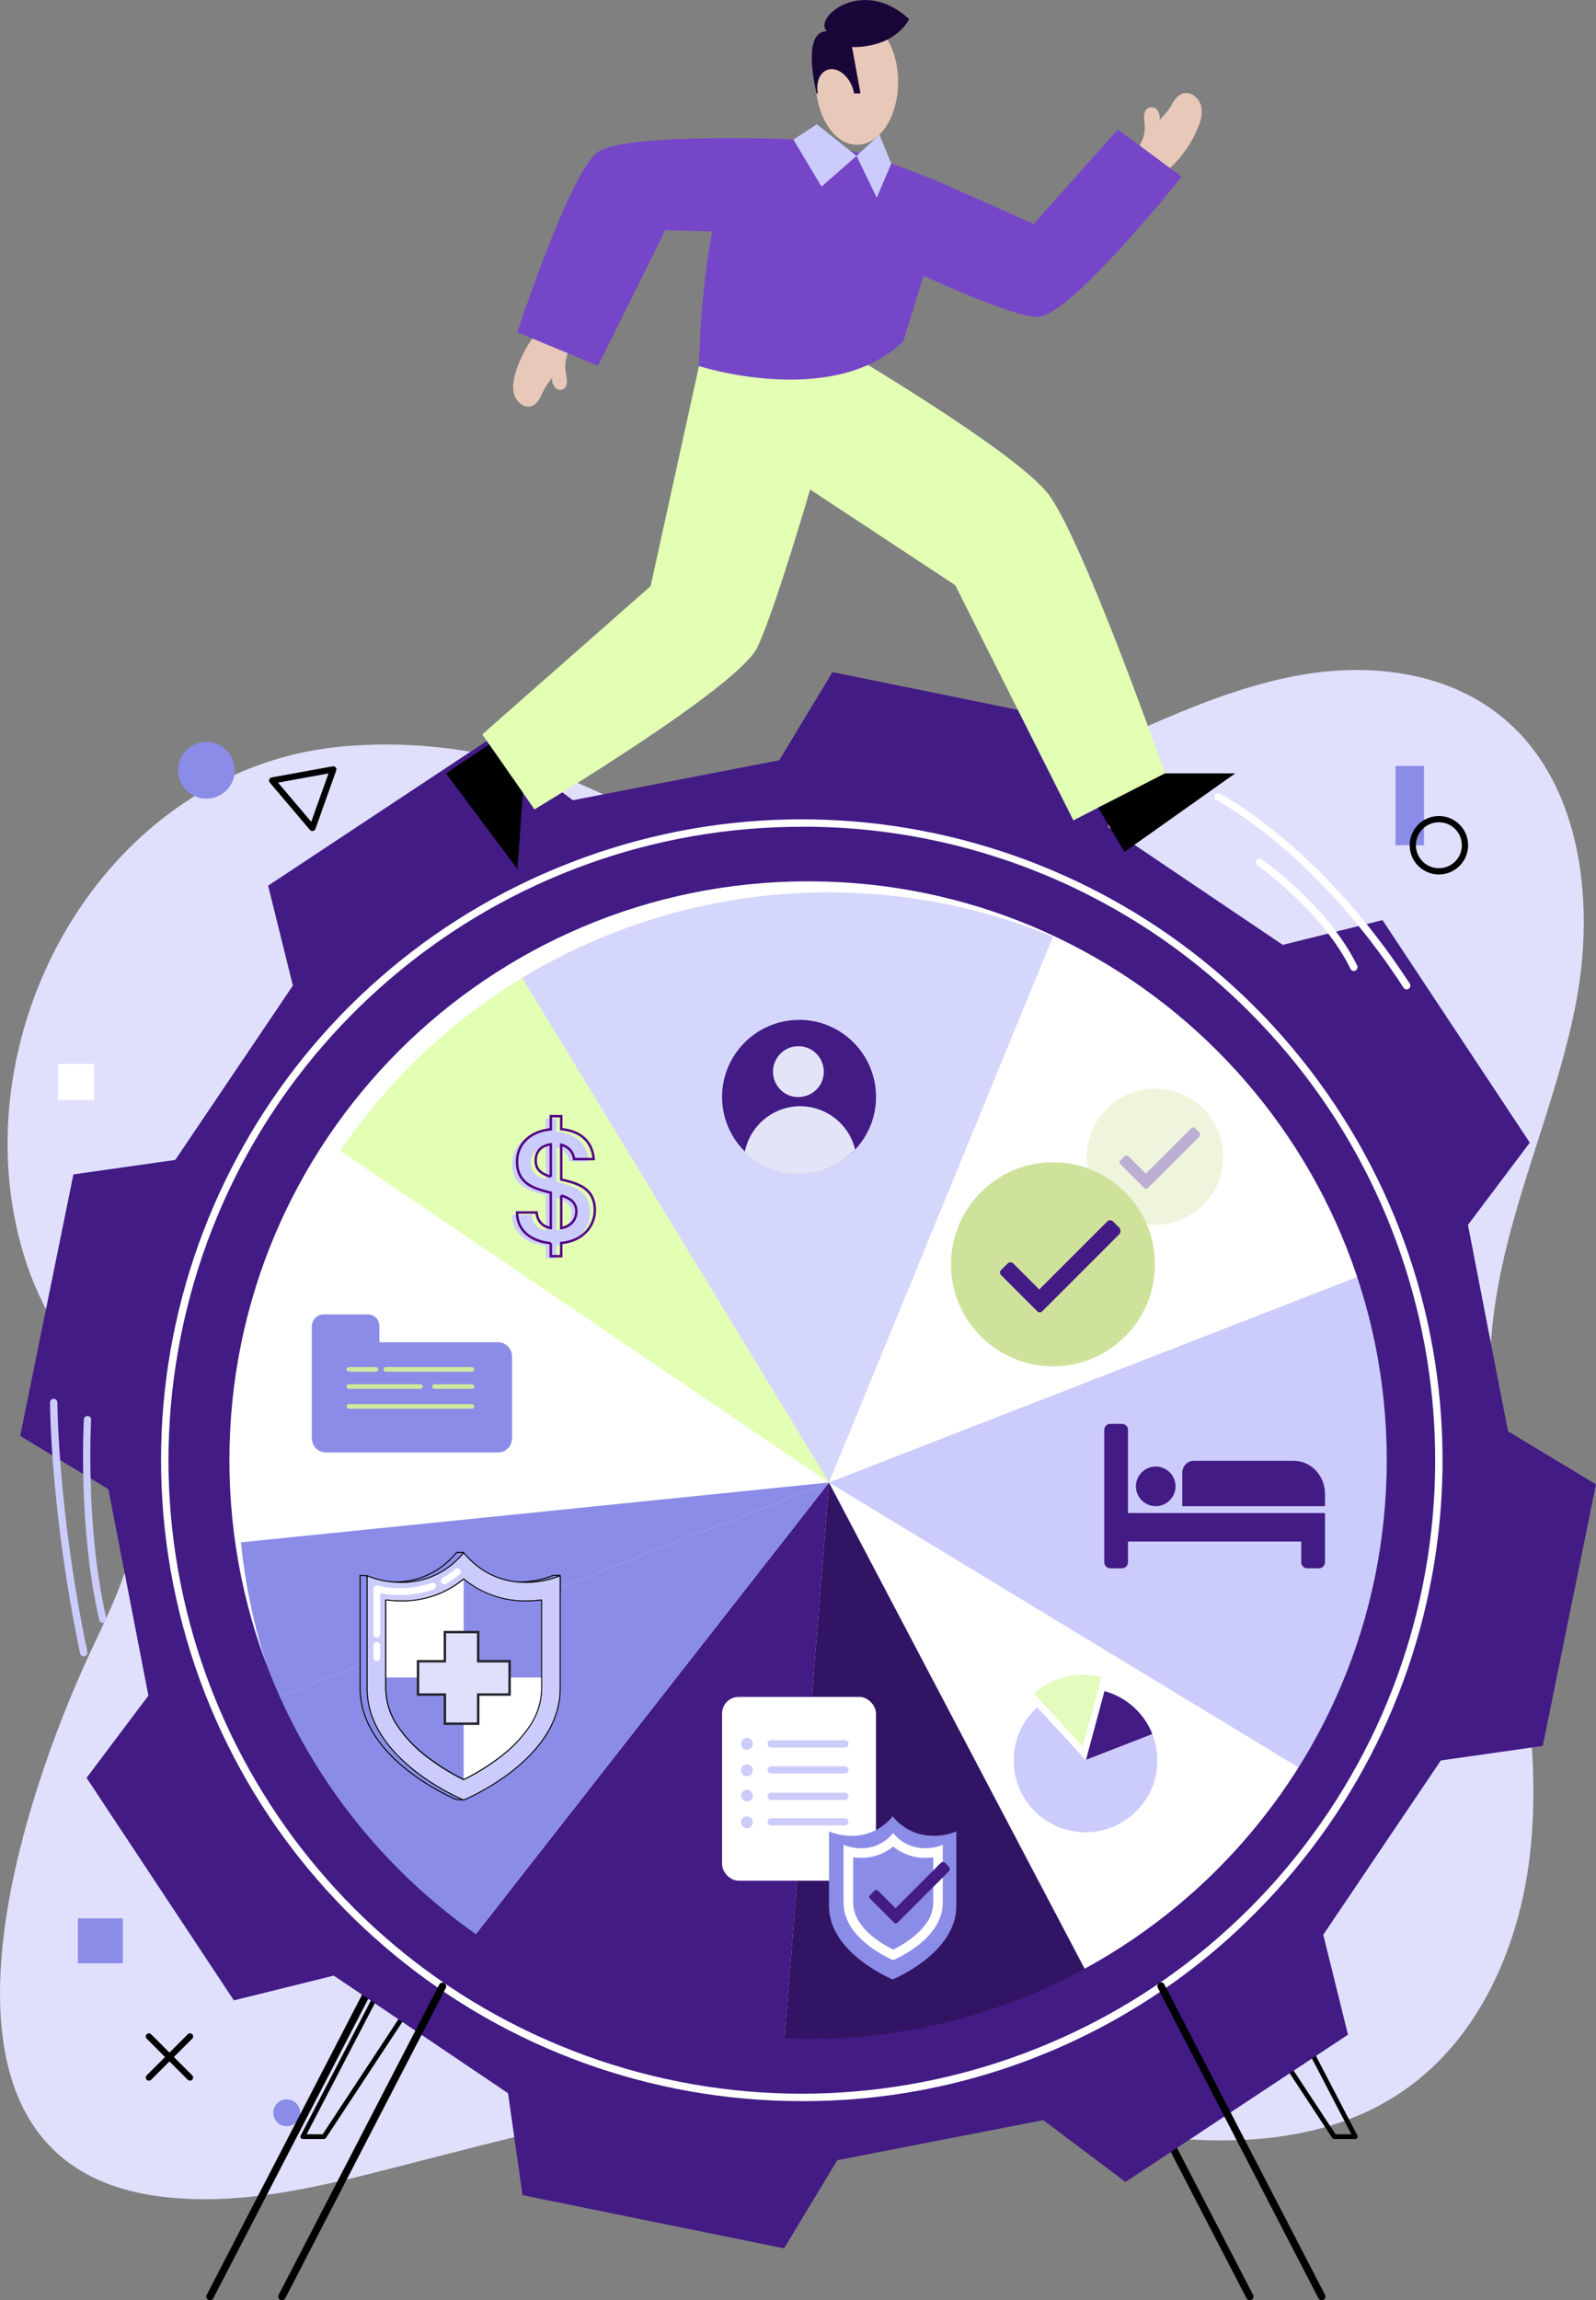 <?xml version="1.0" encoding="UTF-8"?><svg id="Layer_2" xmlns="http://www.w3.org/2000/svg" viewBox="0 0 660.11 951.21"><rect x="0" y="0" width="660.11" height="951.21" fill="#808080" stroke="none"/><defs><style>.cls-1{fill:#e8c8b8;}.cls-2{fill:#e3fbbd;}.cls-3{fill:#fff;}.cls-4{fill:#e2ffb3;}.cls-5{fill:#8a8ce7;}.cls-6{fill:#321464;}.cls-7{fill:#b1b1b1;}.cls-8{fill:#cfe29c;}.cls-9{fill:#cbccfb;}.cls-10,.cls-11{fill:#e0e0fd;}.cls-12{fill:#d5d6fc;}.cls-13,.cls-14{fill:#421b85;}.cls-15{fill:#190639;}.cls-16{fill:#7646c9;}.cls-11{stroke:#23232c;}.cls-11,.cls-17{stroke-miterlimit:10;}.cls-17{stroke:#510084;}.cls-17,.cls-18,.cls-19{fill:none;}.cls-20{opacity:.35;}.cls-18{stroke:#cee89c;stroke-width:1.93px;}.cls-18,.cls-19{stroke-linecap:round;stroke-linejoin:round;}.cls-19{stroke:#000;stroke-width:.42px;}.cls-14,.cls-21{fill-rule:evenodd;}.cls-21{fill:#e4e4f9;}</style></defs><g id="Layer_1-2"><g><path class="cls-10" d="M299.87,863.25c46.81-10.33,94.96,4.27,141.86,14.23,46.9,9.96,99.71,14.2,139.04-13.13,30.87-21.43,47.39-59.01,51.88-96.29,4.49-37.27-1.57-75.02-7.57-112.03-6-37.01-12-74.79-7.34-112.03,5.47-44.01,25.4-84.88,33.92-128.37,8.52-43.48,2.26-95.02-33.34-121.38-21.75-16.21-50.87-19.77-77.67-15.57-26.8,4.2-51.94,15.3-76.73,26.31-13.29,5.91-29.4,11.16-41.17,19.8-8.64,6.33-13.14,15.41-21.52,22.51-19.42,16.47-49.07,19.68-73.17,14.27-34.2-7.68-63.89-28.45-96.7-40.79-27.77-10.33-57.43-14.54-86.97-12.34-102.52,7.4-164.52,122.56-133.04,215.17,13.16,38.75,53.38,78.16,42.28,119.79-4,15.17-11.45,29.18-17.95,43.46-28.55,62.71-76.14,207.57,30.28,221.39,33.33,4.33,66.85-4.12,99.41-12.5,47.73-12.29,86.37-21.91,134.5-32.51h0Z"/><rect class="cls-5" x="577.19" y="316.73" width="11.78" height="32.78"/><path d="M595.13,361.61c-6.68,0-12.09-5.41-12.09-12.09s5.41-12.08,12.09-12.08,12.08,5.41,12.08,12.08c0,6.67-5.41,12.08-12.08,12.09h0Zm0-21.59c-5.25,0-9.5,4.25-9.5,9.5s4.25,9.5,9.5,9.5,9.5-4.25,9.5-9.5c0-5.24-4.26-9.5-9.5-9.5h0Zm0,99.71c-.71,0-1.29-.58-1.29-1.29v-3.3c0-.72,.58-1.29,1.29-1.29s1.29,.58,1.29,1.29v3.3c0,.71-.58,1.29-1.29,1.29h0Zm0,9c-.71,0-1.29-.58-1.29-1.29v-3.3c0-.71,.58-1.29,1.29-1.29s1.29,.58,1.29,1.29v3.3c0,.72-.58,1.29-1.29,1.29h0Zm6.15-6.18h-3.29c-.49,.04-.96-.19-1.22-.61-.26-.42-.26-.95,0-1.36,.26-.42,.73-.66,1.22-.61h3.29c.67,.06,1.19,.62,1.19,1.3s-.52,1.23-1.19,1.29h0Zm-9.01,0h-3.3c-.67-.06-1.19-.62-1.19-1.29s.52-1.24,1.19-1.3h3.3c.67,.06,1.19,.62,1.19,1.3s-.51,1.23-1.19,1.29h0Z"/><path class="cls-5" d="M97.11,318.51c0,6.49-5.26,11.75-11.74,11.75s-11.74-5.26-11.74-11.75,5.26-11.74,11.74-11.74c3.11,0,6.1,1.23,8.3,3.44,2.2,2.2,3.44,5.19,3.44,8.3h0Z"/><path d="M129.19,343.64c-.38,0-.75-.17-1-.46l-16.62-19.59c-.29-.35-.38-.84-.22-1.27,.16-.43,.53-.75,.99-.84l25.28-4.6c.45-.08,.92,.09,1.21,.44,.3,.35,.38,.84,.23,1.27l-8.6,24.19c-.16,.44-.54,.76-1,.84l-.25,.02Zm-14.19-20.01l13.73,16.19,7.14-20.01-20.87,3.82Z"/><rect class="cls-3" x="24" y="439.95" width="14.93" height="14.93"/><path d="M78.59,860.39c-.34,0-.68-.13-.92-.37l-17-17c-.5-.51-.5-1.32,0-1.83,.51-.5,1.32-.5,1.83,0l17,17c.5,.51,.5,1.32,0,1.83-.24,.24-.57,.37-.91,.37h0Z"/><path d="M61.59,860.39c-.34,0-.67-.13-.92-.37-.5-.51-.5-1.32,0-1.83l17-17c.5-.5,1.32-.5,1.83,0,.51,.51,.51,1.32,0,1.83l-17,17c-.24,.24-.57,.37-.91,.37h0Z"/><path class="cls-5" d="M124.16,873.68c0-3.07-2.48-5.57-5.55-5.57-3.07,0-5.57,2.48-5.57,5.55,0,3.07,2.49,5.57,5.56,5.57s5.55-2.48,5.56-5.55h0Z"/><rect class="cls-5" x="32.21" y="793.27" width="18.6" height="18.6"/><path class="cls-3" d="M599.15,613.04c0,141.54-114.74,256.27-256.27,256.27S86.62,754.57,86.62,613.04s114.73-256.27,256.26-256.27,256.27,114.73,256.27,256.27h0Z"/><path d="M342.88,870.29c-131.71-.17-241.88-100.08-254.89-231.14-13.01-131.06,75.37-250.68,204.47-276.74,129.1-26.06,256.96,49.9,295.82,175.75,38.85,125.85-23.93,260.67-145.26,311.92-31.68,13.41-65.73,20.28-100.14,20.21h0Zm0-512.53c-130.73,.16-240.09,99.31-253.01,229.4-12.92,130.09,74.79,248.82,202.93,274.7,128.14,25.88,255.06-49.52,293.62-174.43,38.57-124.91-23.75-258.73-144.18-309.6-31.43-13.3-65.23-20.13-99.37-20.07h0Z"/><path class="cls-3" d="M570.2,524.6l-227.31,88.43,92.64-225.74c61.73,25.49,110.38,75.09,134.68,137.3h0Z"/><path class="cls-12" d="M435.52,387.3l-92.63,225.74-126.97-208.65c66.35-40.19,147.83-46.53,219.6-17.09h0Z"/><path class="cls-9" d="M570.2,524.6c27.41,70.7,20.51,150.11-18.71,215.01l-208.61-126.57,227.31-88.43Z"/><path class="cls-6" d="M456.53,829.15c-35.11,18.56-74.24,28.23-113.96,28.17-6.47,0-12.88-.25-19.24-.75l19.54-243.52,113.66,216.11Z"/><path class="cls-13" d="M342.88,613.04l-19.53,243.52c-47.75-3.71-93.34-21.46-131.03-51.01l150.57-192.51Z"/><path class="cls-5" d="M342.88,613.04l-150.61,192.53c-34.62-27.06-61.32-62.93-77.29-103.87l227.9-88.66Z"/><path class="cls-3" d="M342.88,613.04l-243.22,24.75c-.82-8.09-1.23-16.3-1.23-24.62-.08-48.99,14.65-96.86,42.25-137.34l202.2,137.21Z"/><path class="cls-5" d="M342.88,613.04l-227.9,88.66c-7.99-20.51-13.14-42.01-15.32-63.92l243.22-24.75Z"/><path class="cls-4" d="M215.92,404.39l126.96,208.65-202.2-137.2c19.7-28.91,45.35-53.27,75.24-71.45h0Z"/><path d="M560.55,884.53h-8.69c-.33,0-.65-.16-.83-.44l-47.23-71.72c-.28-.29-.36-.71-.2-1.09,.16-.37,.52-.61,.93-.61,.4,0,.77,.24,.92,.62l46.95,71.27h6.54l-42.39-81.43c-.24-.32-.27-.75-.07-1.09,.19-.35,.57-.55,.97-.51,.39,.04,.73,.31,.85,.69l43.12,82.87c.15,.31,.13,.67-.04,.96-.18,.29-.49,.47-.83,.48h0Zm-426.63,0h-8.69c-.34,0-.66-.18-.84-.47-.18-.31-.18-.69,0-1l43.06-82.84c.29-.39,.83-.51,1.26-.29,.43,.23,.64,.73,.49,1.2l-42.38,81.43h6.63l46.95-71.27c.16-.38,.52-.62,.92-.62,.4,0,.77,.24,.93,.61,.16,.37,.07,.8-.21,1.09l-47.24,71.72c-.19,.29-.52,.46-.87,.44h0Z"/><path class="cls-5" d="M228.79,651.45c-4.63,1.87-9.59,2.8-14.59,2.74-8.38,0-16.44-3.27-22.43-9.13v-3.1h-2.89c-8.35,9.92-18.27,12.32-26.12,12.23-3.7-.05-7.38-.62-10.91-1.7v-.89l-2.9-.15v46.74c0,29.7,39.93,46.01,39.93,46.01h2.9v-1.33c9.2-4.42,37.01-19.89,37.01-44.68v-39.72h2.89v-7l-2.88-.02Zm-4.81,46.89c-.1,5.54-1.84,10.93-5,15.48-3.29,4.81-7.34,9.06-12,12.57-4.74,3.66-9.84,6.84-15.21,9.47-5.48-2.69-10.66-5.93-15.48-9.66-4.59-3.5-8.59-7.73-11.83-12.51-3.09-4.53-4.79-9.86-4.88-15.34v-36.76c2.16,.31,4.33,.47,6.51,.47,9.37,.09,18.47-3.14,25.69-9.12,7.22,5.98,16.32,9.21,25.7,9.12,2.18,0,4.36-.16,6.52-.47v36.76Z"/><path class="cls-19" d="M228.79,651.45c-4.63,1.87-9.59,2.8-14.59,2.74-8.38,0-16.44-3.27-22.43-9.13v-3.1h-2.89c-8.35,9.92-18.27,12.32-26.12,12.23-3.7-.05-7.38-.62-10.91-1.7v-.89l-2.9-.15v46.74c0,29.7,39.93,46.01,39.93,46.01h2.9v-1.33c9.2-4.42,37.01-19.89,37.01-44.68v-39.72h2.89v-7l-2.88-.02Zm-4.81,46.89c-.1,5.54-1.84,10.93-5,15.48-3.29,4.81-7.34,9.06-12,12.57-4.74,3.66-9.84,6.84-15.21,9.47-5.48-2.69-10.66-5.93-15.48-9.66-4.59-3.5-8.59-7.73-11.83-12.51-3.09-4.53-4.79-9.86-4.88-15.34v-36.76c2.16,.31,4.33,.47,6.51,.47,9.37,.09,18.47-3.14,25.69-9.12,7.22,5.98,16.32,9.21,25.7,9.12,2.18,0,4.36-.16,6.52-.47v36.76Z"/><path class="cls-9" d="M214.2,654.19c-7.13-.65-15.34-3.66-22.43-12.08-9.41,11.18-20.8,12.81-29.01,12.08-3.75-.3-7.43-1.18-10.91-2.59v46.74c0,28.07,35.68,44.18,39.58,45.86l.34,.14s39.92-16.3,39.92-46.01v-46.73c-5.54,2.22-11.53,3.11-17.48,2.59h0Zm-37.92,72.02c-4.59-3.51-8.59-7.74-11.83-12.52-3.09-4.53-4.79-9.86-4.88-15.34v-36.76c2.16,.31,4.33,.47,6.51,.47,9.37,.09,18.47-3.14,25.69-9.12,7.22,5.98,16.32,9.21,25.7,9.12,2.18,0,4.36-.16,6.52-.47v36.76c-.1,5.54-1.84,10.93-5,15.48-3.29,4.81-7.34,9.06-12,12.57-4.74,3.66-9.84,6.84-15.21,9.47-5.48-2.69-10.66-5.93-15.48-9.66h0Z"/><path class="cls-19" d="M214.2,654.19c-7.13-.65-15.34-3.66-22.43-12.08-9.41,11.18-20.8,12.81-29.01,12.08-3.75-.3-7.43-1.18-10.91-2.59v46.74c0,28.07,35.68,44.18,39.58,45.86l.34,.14s39.92-16.3,39.92-46.01v-46.73c-5.54,2.22-11.53,3.11-17.48,2.59h0Zm-37.92,72.02c-4.59-3.51-8.59-7.74-11.83-12.52-3.09-4.53-4.79-9.86-4.88-15.34v-36.76c2.16,.31,4.33,.47,6.51,.47,9.37,.09,18.47-3.14,25.69-9.12,7.22,5.98,16.32,9.21,25.7,9.12,2.18,0,4.36-.16,6.52-.47v36.76c-.1,5.54-1.84,10.93-5,15.48-3.29,4.81-7.34,9.06-12,12.57-4.74,3.66-9.84,6.84-15.21,9.47-5.48-2.69-10.66-5.93-15.48-9.66h0Z"/><path class="cls-5" d="M223.99,661.58v32.1h-32.22v-40.75c7.22,5.98,16.32,9.21,25.7,9.12,2.18,0,4.36-.16,6.52-.47h0Z"/><path class="cls-5" d="M191.77,693.68v42.18c-5.48-2.69-10.66-5.93-15.48-9.66-4.59-3.5-8.59-7.73-11.83-12.51-3.09-4.53-4.79-9.86-4.88-15.34v-4.66h32.2Z"/><path class="cls-3" d="M191.77,652.93v40.75h-32.21v-32.1c2.16,.31,4.34,.47,6.51,.47,9.38,.09,18.48-3.14,25.7-9.12h0Z"/><path class="cls-3" d="M223.99,693.68v4.66c-.1,5.54-1.84,10.93-5,15.48-3.29,4.81-7.34,9.06-12,12.57-4.74,3.66-9.84,6.84-15.21,9.47v-42.18h32.22Z"/><path d="M191.78,736.08h-.09c-5.49-2.69-10.7-5.94-15.53-9.69-4.62-3.52-8.64-7.77-11.89-12.58-3.11-4.57-4.82-9.94-4.91-15.47v-36.76c0-.06,.02-.12,.07-.16,.06-.02,.11-.02,.17,0,2.15,.31,4.31,.47,6.48,.47,4.66,.02,9.28-.76,13.66-2.3,4.33-1.56,8.35-3.85,11.91-6.78,.08-.06,.19-.06,.27,0,3.54,2.93,7.56,5.23,11.89,6.78,4.39,1.54,9.01,2.32,13.66,2.3,2.17,0,4.34-.16,6.49-.47,.05-.02,.12-.02,.17,0,.04,.04,.07,.1,.07,.16v36.76c-.09,5.58-1.84,11.01-5,15.6-3.31,4.84-7.38,9.1-12.06,12.63-4.75,3.67-9.86,6.84-15.25,9.48l-.1,.03Zm-32.01-74.26v36.52c.09,5.44,1.78,10.74,4.85,15.24,3.25,4.76,7.24,8.97,11.83,12.45,4.79,3.71,9.93,6.93,15.37,9.6,5.32-2.63,10.38-5.77,15.08-9.39,4.65-3.5,8.71-7.72,12-12.52,3.12-4.53,4.84-9.87,4.94-15.38v-36.55c-2.09,.29-4.2,.44-6.31,.44-4.7,.02-9.37-.77-13.8-2.33-4.32-1.55-8.34-3.82-11.89-6.73-3.55,2.91-7.57,5.19-11.88,6.73-4.43,1.57-9.11,2.35-13.81,2.33-2.14,0-4.27-.15-6.38-.44v.03Z"/><path class="cls-3" d="M183.71,655.12c-.64,0-1.2-.44-1.36-1.06-.16-.62,.12-1.27,.68-1.58,1.87-1.03,3.62-2.25,5.24-3.63,.59-.51,1.48-.43,1.99,.16,.51,.59,.43,1.49-.16,1.99-1.76,1.5-3.68,2.82-5.7,3.95-.21,.11-.45,.17-.69,.17h0Zm-27.84,22.05c-.77,0-1.4-.61-1.42-1.37v-18.74c0-.44,.21-.85,.56-1.12,.35-.27,.81-.35,1.23-.23,7.37,1.72,15.07,1.33,22.22-1.14,.35-.13,.73-.12,1.07,.04,.34,.16,.6,.44,.73,.79,.27,.73-.11,1.54-.83,1.81-7.11,2.48-14.76,3.03-22.16,1.58v17c-.02,.76-.64,1.37-1.4,1.37h0Zm0,9.75c-.78,0-1.41-.63-1.41-1.41v-5c-.05-.53,.21-1.04,.67-1.32,.45-.28,1.03-.28,1.48,0,.45,.28,.71,.79,.66,1.32v5c0,.78-.62,1.41-1.4,1.41h0Z"/><path d="M516.92,951.21c-.57,0-1.1-.32-1.36-.83l-66.39-128.29c-.27-.48-.25-1.08,.05-1.55,.3-.47,.82-.74,1.38-.71,.56,.03,1.05,.36,1.29,.86l66.39,128.27c.24,.47,.22,1.04-.05,1.5-.27,.46-.77,.74-1.3,.75h0Zm-430.06,0c-.25,0-.49-.06-.7-.18-.75-.39-1.05-1.31-.66-2.06l66.39-128.27c.25-.5,.74-.83,1.29-.86,.55-.03,1.08,.24,1.38,.71,.3,.47,.32,1.06,.05,1.55l-66.39,128.29c-.26,.51-.79,.82-1.36,.83h0Z"/><path class="cls-13" d="M623.72,591.87c-6.61-34.08-10-51.29-16.57-85.36l25.58-34.01-60.92-92.02-41.26,10.24-72.09-48.63-6-42.15-108.16-22-22.01,36.45-85.35,16.52-34.01-25.58-92.03,60.91,10.23,41.32c-19.41,28.78-29.22,43.31-48.63,72.08l-42.14,6q-11,54.02-22.01,108.16l36.46,22c6.61,34.08,10,51.29,16.57,85.36l-25.58,34.01,60.92,92.02,41.32-10.24,72.08,48.63,6,42.15,108.17,22,22-36.45,85.21-16.58,34.01,25.58,92.02-60.91-10.23-41.32,48.63-72.08,42.15-6,22.01-108.16-36.39-21.96Zm-289.48,251.3c-132.19,0-239.36-107.17-239.36-239.37s107.17-239.36,239.36-239.36,239.32,107.17,239.32,239.33-107.13,239.4-239.32,239.4h0Z"/><path class="cls-3" d="M331.63,868.85c-126.43,0-235.25-89.32-259.91-213.32-24.66-124,41.7-248.15,158.5-296.53,116.81-48.38,251.52-7.52,321.76,97.61,70.24,105.12,56.44,245.22-32.96,334.62-49.59,49.87-117.07,77.82-187.4,77.62h0Zm0-526.97c-124.96,.01-232.52,88.29-256.89,210.85-24.37,122.56,41.23,245.27,156.68,293.09,115.45,47.82,248.6,7.42,318.03-96.48,69.42-103.9,55.78-242.38-32.58-330.74-49.02-49.29-115.72-76.93-185.24-76.74v.02Z"/><path d="M546.67,951.21c-.57,0-1.1-.32-1.36-.83l-66.39-128.29c-.3-.49-.31-1.1-.01-1.6,.3-.49,.85-.78,1.42-.74,.58,.04,1.08,.4,1.3,.93l66.4,128.27c.39,.75,.09,1.67-.66,2.06-.21,.12-.45,.18-.7,.18h0Zm-430.06,0c-.25,0-.48-.06-.7-.18-.75-.39-1.05-1.31-.66-2.06l66.39-128.27c.24-.5,.74-.83,1.29-.86,.56-.03,1.08,.24,1.38,.71,.3,.47,.32,1.06,.05,1.55l-66.39,128.29c-.26,.51-.79,.82-1.36,.83h0Z"/><path class="cls-3" d="M581.8,409.14c-.52,0-1-.26-1.28-.7-19.14-29.5-39.14-49.01-52.55-60.15-14.53-12.09-24.68-17.27-24.78-17.33-.76-.38-1.06-1.3-.68-2.06,.38-.76,1.3-1.06,2.06-.68,.41,.21,41.4,21.34,78.51,78.54,.22,.34,.3,.76,.21,1.16-.09,.4-.32,.74-.66,.97-.25,.16-.54,.25-.83,.25h0Zm-21.82-7.59c-.59,0-1.12-.34-1.38-.86-11.67-23.93-38.3-42.68-38.57-42.87-.69-.48-.86-1.44-.38-2.13,.48-.7,1.44-.86,2.14-.38,1.11,.79,27.54,19.4,39.56,44.01,.35,.75,.03,1.64-.7,2-.2,.13-.43,.21-.67,.23h0Z"/><path class="cls-9" d="M34.63,684.92c-.73,0-1.35-.51-1.5-1.22-12.29-58.75-12.45-103.3-12.45-103.74,0-.84,.68-1.53,1.53-1.53s1.53,.69,1.53,1.53c0,.44,.17,44.68,12.39,103.11,.08,.4,0,.81-.22,1.15-.23,.34-.57,.58-.97,.66-.1,.03-.21,.04-.31,.04h0Zm7.91-13.81c-.71,0-1.33-.5-1.49-1.19-8.84-38.19-6.4-82.24-6.38-82.68-.08-.61,.22-1.21,.75-1.52,.53-.31,1.2-.27,1.69,.1,.49,.37,.71,1,.56,1.6,0,.43-2.44,44.06,6.3,81.81,.09,.4,.02,.81-.19,1.16-.22,.35-.56,.59-.96,.68-.09,.02-.19,.04-.29,.04h0Z"/><path class="cls-4" d="M289.1,151.37l-20.01,91.02-69.64,61.3,21.6,31.01s84.65-50.61,92.3-67.21c7.65-16.59,21.7-65.08,21.7-65.08l60.02,39.56,48.88,97.27,37.89-19.43s-34.38-97.84-48.41-115.7c-14.03-17.87-85.51-59.85-85.51-59.85l-58.82,7.09Z"/><path class="cls-16" d="M373.6,141.16l19.72-63.8s-60.4-27.23-81.67-17.87c-21.27,9.36-22.55,91.89-22.55,91.89,0,0,55.39,17.86,84.5-10.21h0Z"/><path class="cls-1" d="M371.48,33.91c0,14.33-7.62,25.95-17.01,25.95s-17.02-11.62-17.02-25.95,7.62-25.95,17.02-25.95,17.01,11.62,17.01,25.95h0Z"/><path class="cls-15" d="M337.74,38.63h18.16l-3.5-19.2s16.22,1.2,23.65-11.46c-19.2-18-39.95-.62-34.06,4.95-10.84,0-4.25,25.71-4.25,25.71h0Z"/><path class="cls-1" d="M352.57,36.08c2,5.37,.57,10.86-3.19,12.27-3.76,1.4-8.44-1.81-10.44-7.18-2-5.37-.57-10.86,3.19-12.26,3.76-1.4,8.44,1.81,10.44,7.18h0Z"/><path d="M481.79,319.81h29.1l-45.84,32.47-10.84-18.31,27.59-14.16Z"/><path d="M202.31,307.83l-17.85,11.98,29.54,39.54,2.26-31.53-13.94-19.99Z"/><path class="cls-9" d="M328.14,57.73l9.69-6.32,16.45,13.05-14.49,12.71-11.64-19.45Z"/><path class="cls-9" d="M354.28,64.46l8.34,17.3,6.02-14.12-4.91-11.97-9.45,8.79Z"/><path class="cls-1" d="M473.42,51.43c-.19-2.22-.74-4.88,.93-6.36,1.17-.99,2.9-.93,4.01,.12,1.05,1.05,1.91,3.64,.93,4.76,0,0,3.46-3.46,4.76-5.74s2.78-4.82,5.25-5.56c3.21-.93,6.55,1.79,7.41,5s-.12,6.61-1.42,9.63c-2.22,5.25-5.43,10.07-9.32,14.2-2.1,2.22-4.45,4.26-7.29,5.25s-6.3,.8-8.58-1.17c-3.09-2.66-2.1-5.68-.43-8.52,2.35-3.77,4.2-6.92,3.77-11.61Z"/><path class="cls-1" d="M233.99,153.98c.35,2.2,1.07,4.81-.37,6.41-1.02,1.07-2.65,1.13-3.77,.17-1.06-.97-2.08-3.49-1.24-4.67,0,0-2.97,3.7-4.01,6.07s-2.23,5-4.49,5.92c-2.94,1.16-6.27-1.31-7.33-4.45s-.4-6.6,.58-9.71c1.68-5.4,4.31-10.43,7.64-14.84,1.79-2.37,3.84-4.57,6.42-5.76s5.84-1.26,8.13,.54c3.1,2.42,2.41,5.51,1.07,8.46-1.91,3.93-3.4,7.2-2.63,11.85Z"/><g><path class="cls-14" d="M329.81,421.74c17.57-.43,32.15,13.63,32.5,31.15,.43,17.57-13.63,32.15-31.15,32.5-17.57,.43-32.15-13.63-32.5-31.15h0c-.35-17.52,13.58-32.06,31.15-32.5Z"/><path class="cls-21" d="M308.05,476.28c2.55-12.68,14.86-20.9,27.46-18.4,8.95,1.83,16.06,8.58,18.17,17.46-11.96,12.89-32.1,13.6-44.99,1.64l-.64-.7Zm21.94-43.65c5.83-.16,10.57,4.46,10.73,10.29,.16,5.83-4.46,10.57-10.29,10.73s-10.57-4.46-10.73-10.29h0c-.07-5.78,4.51-10.66,10.29-10.73Z"/></g><g class="cls-20"><path class="cls-8" d="M477.71,450.17c-15.55,0-28.19,12.64-28.19,28.19s12.64,28.19,28.19,28.19,28.19-12.64,28.19-28.19h0c0-15.55-12.52-28.07-27.94-28.19h-.25Z"/><path class="cls-13" d="M496.04,468.25l-1.77-1.77c-.38-.38-1.14-.38-1.52,0l-18.84,18.84-7.21-7.21c-.38-.38-1.14-.38-1.52,0l-1.77,1.77c-.25,.25-.38,.51-.38,.76s.13,.51,.38,.76l9.86,9.86c.25,.25,.51,.38,.76,.38s.51-.13,.76-.38l21.37-21.37c.25-.51,.25-1.26-.13-1.64h0Z"/></g><g><path class="cls-8" d="M435.52,480.63c-23.27,0-42.19,18.92-42.19,42.19s18.92,42.19,42.19,42.19,42.19-18.92,42.19-42.19h0c0-23.27-18.73-42-41.81-42.19h-.38Z"/><path class="cls-13" d="M462.95,507.68l-2.65-2.65c-.57-.57-1.7-.57-2.27,0l-28.19,28.19-10.78-10.78c-.57-.57-1.7-.57-2.27,0l-2.65,2.65c-.38,.38-.57,.76-.57,1.14s.19,.76,.57,1.14l14.76,14.76c.38,.38,.76,.57,1.14,.57s.76-.19,1.14-.57l31.97-31.97c.38-.76,.38-1.89-.19-2.46h0Z"/></g><path class="cls-16" d="M393.32,77.35l34.2,15.29,34.85-39.11,26.38,19.56s-44.38,55.73-58.7,57.85c-9.4,1.4-52.02-18.72-52.02-18.72l15.29-34.88Zm-68.06-19.83s-66.02-2.54-77.73,5.21c-11.71,7.75-33.54,74.67-33.54,74.67l33.35,13.86,27.84-56.07,43.57,1.13,6.51-38.8Z"/><g><path class="cls-5" d="M206.01,555.05h-49.09v-6.71c0-2.65-2.1-4.8-4.68-4.8h-18.42c-2.67,0-4.84,2.22-4.84,4.96v46.22c0,3.26,2.58,5.9,5.76,5.9h71.27c3.18,0,5.76-2.64,5.76-5.9v-33.78c0-3.26-2.58-5.9-5.76-5.9Z"/><line class="cls-18" x1="144.3" y1="566.27" x2="155.48" y2="566.27"/><line class="cls-18" x1="159.62" y1="566.27" x2="195.21" y2="566.27"/><line class="cls-18" x1="144.3" y1="573.36" x2="173.9" y2="573.36"/><line class="cls-18" x1="179.69" y1="573.36" x2="195.21" y2="573.36"/><line class="cls-18" x1="144.3" y1="581.57" x2="195.21" y2="581.57"/></g><g><path class="cls-13" d="M548.02,625.67v20.34c0,1.39-1.12,2.51-2.51,2.51h-4.8c-1.39,0-2.51-1.12-2.51-2.51v-8.57h-71.66v8.57c0,1.39-1.12,2.51-2.51,2.51h-4.8c-1.39,0-2.51-1.12-2.51-2.51v-54.71c0-1.38,1.12-2.51,2.51-2.51h4.8c1.39,0,2.51,1.12,2.51,2.51v34.37h81.48Z"/><path class="cls-13" d="M486.2,614.63c0,4.52-3.67,8.19-8.19,8.19s-8.19-3.67-8.19-8.19,3.67-8.19,8.19-8.19,8.19,3.67,8.19,8.19Z"/><path class="cls-13" d="M548.02,617.77v5.05h-59.03v-13.76c0-2.75,2.1-4.99,4.69-4.99h41.46c7.1,0,12.88,6.15,12.88,13.7Z"/></g><rect class="cls-3" x="298.65" y="701.7" width="63.66" height="76" rx="6.86" ry="6.86"/><path class="cls-9" d="M349.46,722.62h-30.52c-.83,0-1.5-.67-1.5-1.5s.67-1.5,1.5-1.5h30.52c.83,0,1.5,.67,1.5,1.5s-.67,1.5-1.5,1.5Z"/><path class="cls-9" d="M349.46,733.38h-30.52c-.83,0-1.5-.67-1.5-1.5s.67-1.5,1.5-1.5h30.52c.83,0,1.5,.67,1.5,1.5s-.67,1.5-1.5,1.5Z"/><path class="cls-9" d="M349.46,744.32h-30.52c-.83,0-1.5-.67-1.5-1.5s.67-1.5,1.5-1.5h30.52c.83,0,1.5,.67,1.5,1.5s-.67,1.5-1.5,1.5Z"/><path class="cls-9" d="M349.46,754.85h-30.52c-.83,0-1.5-.67-1.5-1.5s.67-1.5,1.5-1.5h30.52c.83,0,1.5,.67,1.5,1.5s-.67,1.5-1.5,1.5Z"/><circle class="cls-9" cx="308.94" cy="721.12" r="2.44"/><circle class="cls-9" cx="308.94" cy="732.05" r="2.44"/><circle class="cls-9" cx="308.94" cy="742.5" r="2.44"/><circle class="cls-9" cx="308.94" cy="753.53" r="2.44"/><path class="cls-5" d="M384.04,759.05c-5.82-.52-11.17-3.4-14.82-7.97-4.6,5.75-11.82,8.76-19.14,7.97-2.47-.2-4.9-.77-7.2-1.71v30.85c0,18.51,23.54,29.14,26.11,30.25l.22,.09s26.33-10.76,26.33-30.34v-30.85c-3.64,1.46-7.58,2.05-11.5,1.71h0Z"/><path class="cls-3" d="M380.97,764.2c-4.53-.41-8.71-2.65-11.55-6.21-3.59,4.48-9.21,6.82-14.92,6.21-1.93-.16-3.82-.6-5.61-1.33v24.04c0,14.43,18.34,22.71,20.35,23.57l.17,.07s20.52-8.38,20.52-23.64v-24.04c-2.84,1.14-5.91,1.6-8.96,1.33h0Zm-19.49,37.03c-2.36-1.8-4.42-3.97-6.09-6.43-1.59-2.33-2.46-5.07-2.51-7.89v-18.9c1.11,.16,2.23,.23,3.35,.24,4.81,.04,9.48-1.62,13.19-4.69,3.71,3.08,8.39,4.74,13.21,4.69,1.12,0,2.24-.08,3.35-.24v18.9c-.05,2.85-.94,5.62-2.55,7.96-1.69,2.48-3.78,4.66-6.18,6.46-2.44,1.88-5.06,3.5-7.82,4.85-2.81-1.38-5.47-3.04-7.94-4.95h0Z"/><path class="cls-13" d="M392.53,772l-1.77-1.77c-.38-.38-1.14-.38-1.52,0l-18.84,18.84-7.21-7.21c-.38-.38-1.14-.38-1.52,0l-1.77,1.77c-.25,.25-.38,.51-.38,.76s.13,.51,.38,.76l9.86,9.86c.25,.25,.51,.38,.76,.38s.51-.13,.76-.38l21.37-21.37c.25-.51,.25-1.26-.13-1.64h0Z"/><polygon class="cls-11" points="210.77 686.95 197.78 686.95 197.78 674.9 184 674.9 184 686.95 172.89 686.95 172.89 700.72 184 700.72 184 712.78 197.78 712.78 197.78 700.72 210.77 700.72 210.77 686.95"/><g><path class="cls-9" d="M225.81,515.08c-8.11-.73-13.96-5.19-13.96-12.7h8.11c.27,3.32,2.13,5.78,5.85,6.45v-14.63c-6.65-1.66-13.96-3.52-13.96-12.9,0-7.45,5.72-12.57,13.96-13.3v-5.45h4.32v5.38c7.65,.67,12.83,4.85,13.43,12.37h-8.11c-.27-2.66-2.13-5.12-5.32-5.92v14.36c6.65,1.59,13.89,3.39,13.89,12.76,0,6.45-4.92,12.7-13.89,13.5v5.45h-4.32v-5.39Zm0-27.46v-13.43c-3.66,.47-6.25,2.66-6.25,6.71s2.66,5.58,6.25,6.71Zm4.32,7.71v13.5c3.99-.67,6.25-3.46,6.25-6.91,0-3.79-2.66-5.45-6.25-6.58Z"/><path class="cls-17" d="M227.81,514.08c-8.11-.73-13.96-5.19-13.96-12.7h8.11c.27,3.32,2.13,5.78,5.85,6.45v-14.63c-6.65-1.66-13.96-3.52-13.96-12.9,0-7.45,5.72-12.57,13.96-13.3v-5.45h4.32v5.38c7.65,.67,12.83,4.85,13.43,12.37h-8.11c-.27-2.66-2.13-5.12-5.32-5.92v14.36c6.65,1.59,13.89,3.39,13.89,12.76,0,6.45-4.92,12.7-13.89,13.5v5.45h-4.32v-5.39Zm0-27.46v-13.43c-3.66,.47-6.25,2.66-6.25,6.71s2.66,5.58,6.25,6.71Zm4.32,7.71v13.5c3.99-.67,6.25-3.46,6.25-6.91,0-3.79-2.66-5.45-6.25-6.58Z"/></g><g><polygon class="cls-7" points="449.09 727.96 449.1 727.91 448.98 727.96 449.09 727.96"/><path class="cls-7" d="M449.1,727.91l27.53-10.85v-.02l-27.47,10.66-.06,.21Z"/><path class="cls-9" d="M449.1,727.91v.05h-.12l.12-.05,.06-.21-.17,.06-20.02-21.77c-5.96,5.43-9.71,13.26-9.71,21.97,0,16.41,13.3,29.71,29.71,29.71s29.71-13.3,29.71-29.71c0-3.85-.73-7.52-2.06-10.89l-27.53,10.85Z"/><path class="cls-13" d="M476.62,717.05c-3.41-8.63-10.75-15.28-19.81-17.75l-7.65,28.41,27.46-10.66Z"/><path class="cls-2" d="M447.87,722.04l7.65-28.41c-2.5-.68-5.12-1.05-7.83-1.05-7.71,0-14.73,2.93-20.01,7.75l20.02,21.77,.17-.06Z"/></g></g></g></svg>